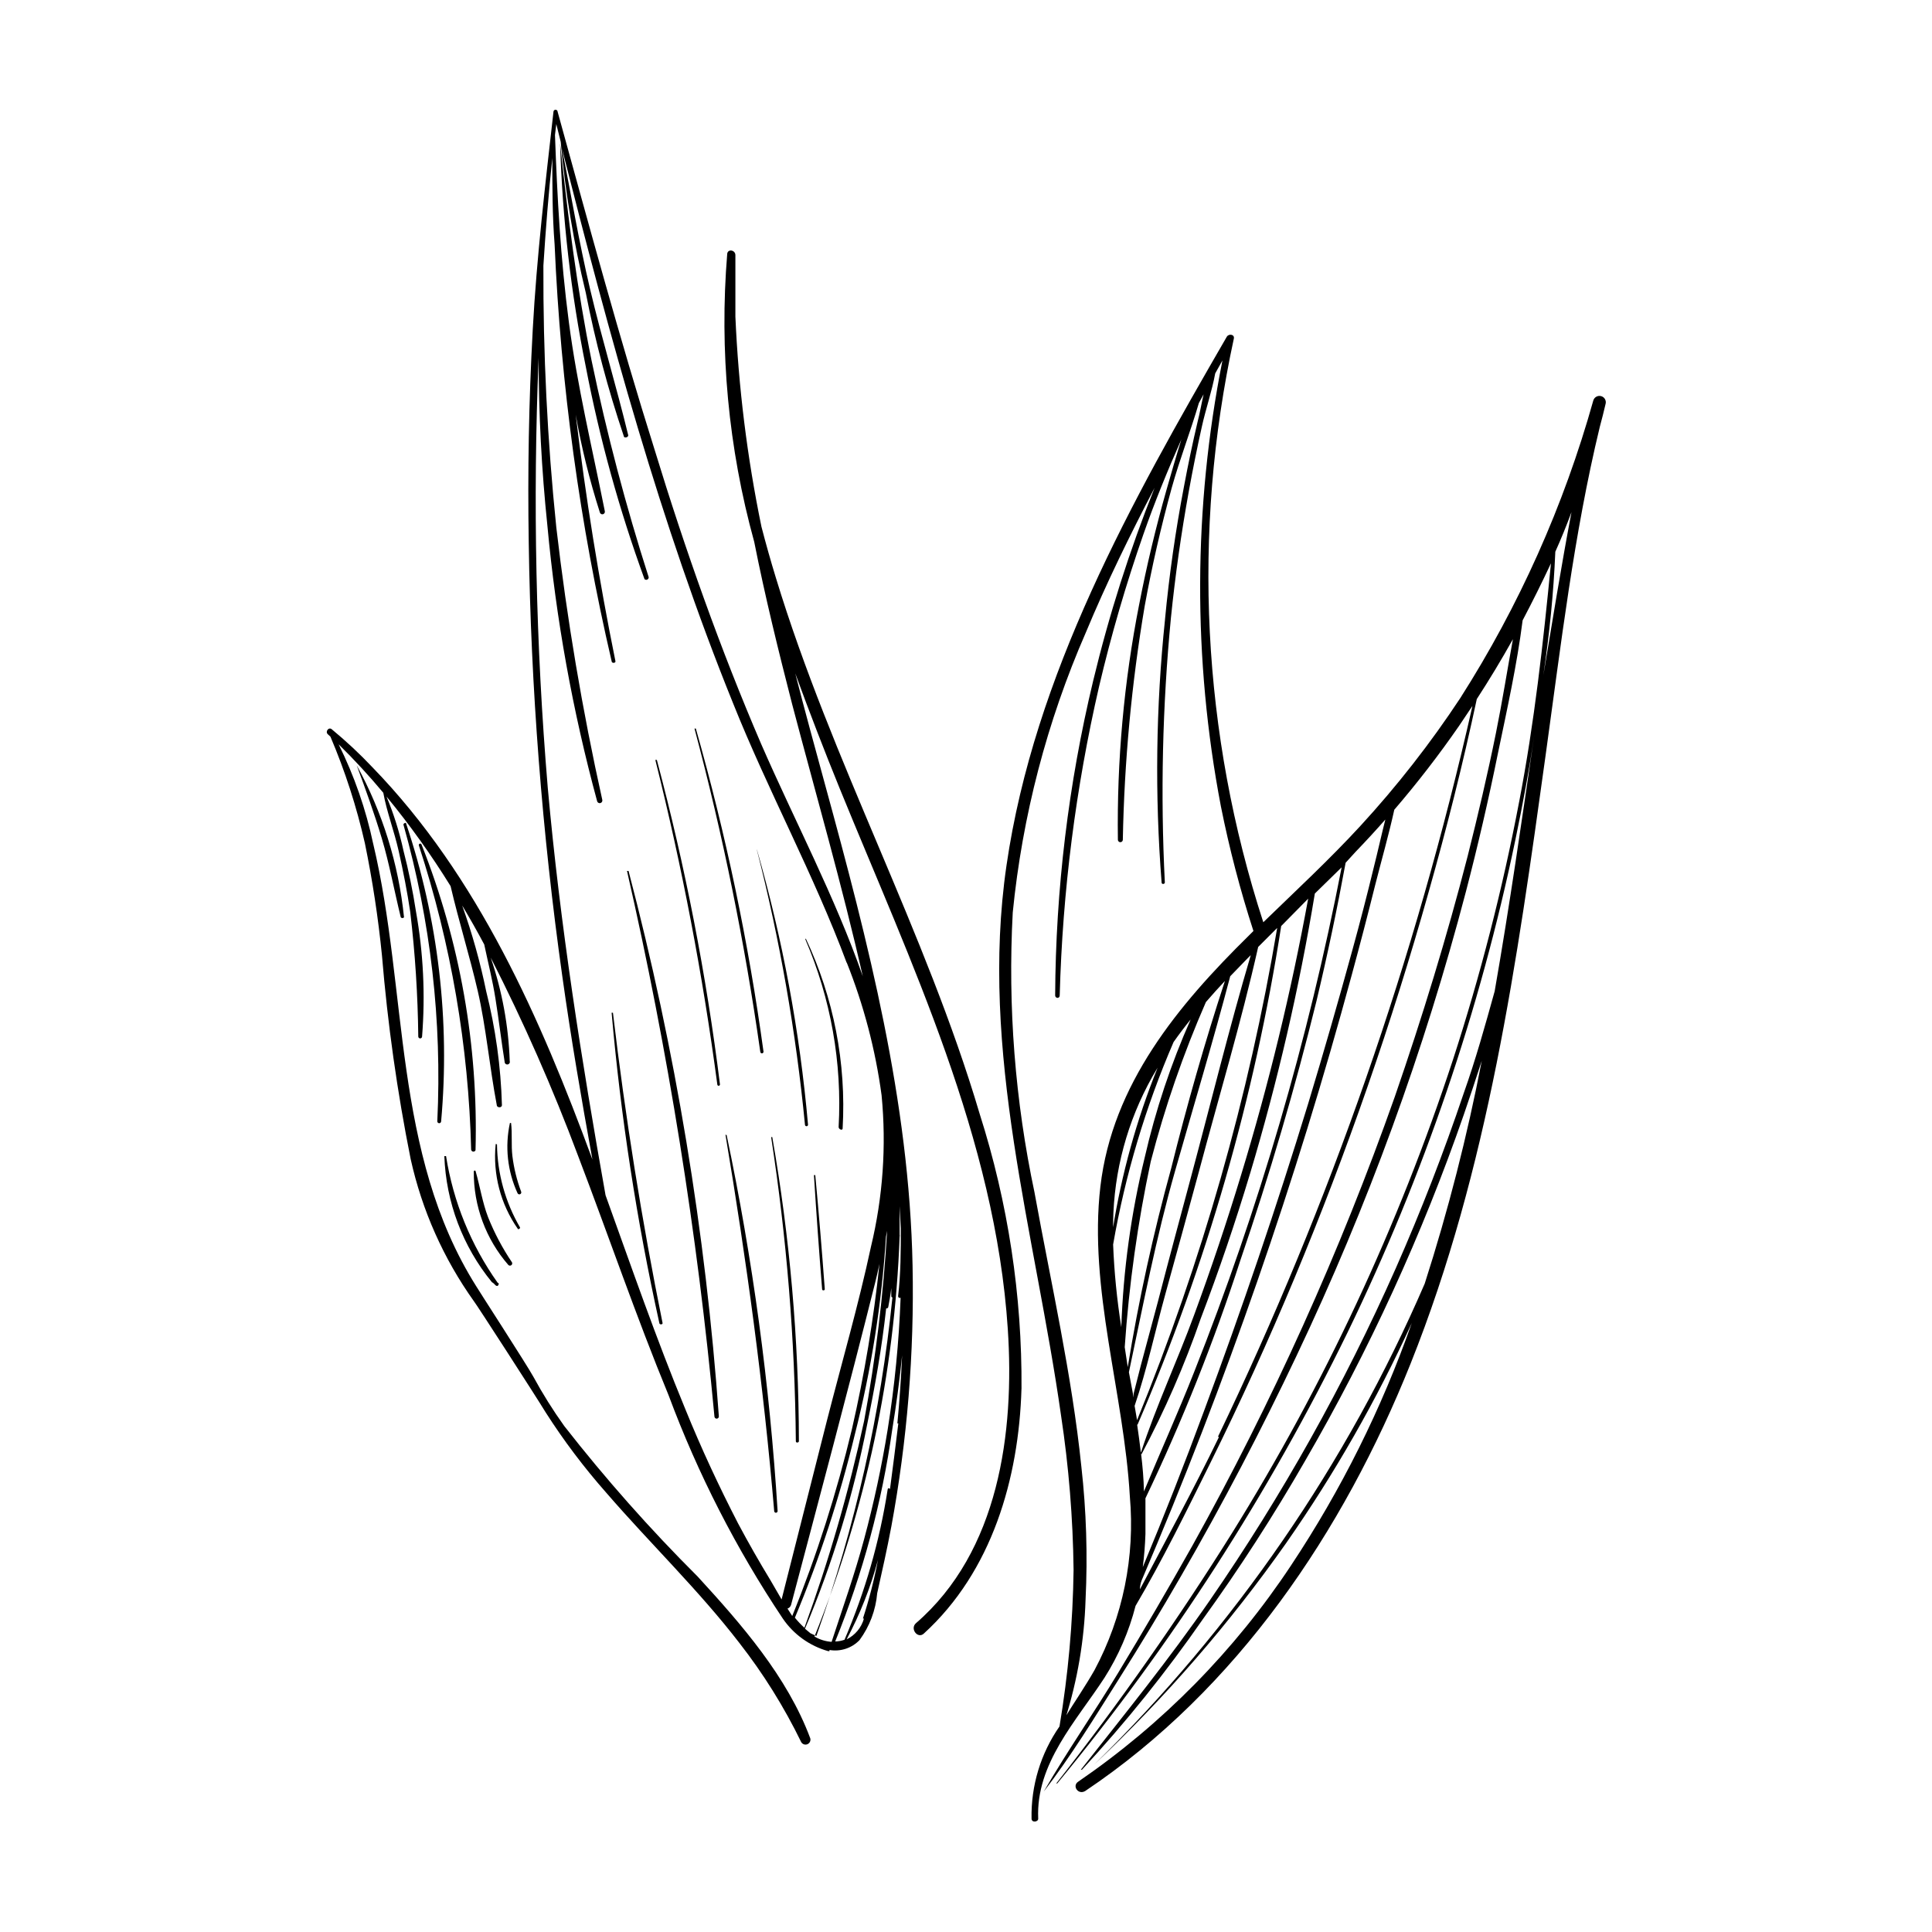 <?xml version="1.0" encoding="UTF-8"?>
<!-- Uploaded to: SVG Repo, www.svgrepo.com, Generator: SVG Repo Mixer Tools -->
<svg fill="#000000" width="800px" height="800px" version="1.1" viewBox="144 144 512 512" xmlns="http://www.w3.org/2000/svg">
 <g>
  <path d="m251.07 387.1c-1.441-14.141-5.707-27.848-12.547-40.305 2.367 6.398 4.684 12.797 6.648 19.348 1.965 6.551 3.324 13.957 5.039 20.957 0.105 0.129 0.262 0.203 0.43 0.203 0.164 0 0.324-0.074 0.43-0.203z"/>
  <path d="m275.91 483.98c-7.102-9.992-11.793-21.496-13.703-33.605h-0.453c0.438 12.211 4.863 23.941 12.594 33.402 0.242 0.133 0.465 0.305 0.656 0.504 1.059 1.359 1.461-0.453 0.906-0.301z"/>
  <path d="m336.72 211.27c-2.113 25.668 0.309 51.504 7.156 76.328 2.871 14.461 6.398 28.816 10.078 43.125 6.297 23.93 13.199 47.812 18.691 71.996-7.41-21.16-17.988-41.059-26.957-61.617-10.832-25.191-20.152-51.539-28.215-77.938-9.27-29.422-17.43-59.652-25.691-89.527 0-0.305-0.25-0.555-0.555-0.555-0.305 0-0.555 0.25-0.555 0.555-2.168 19.246-4.434 38.34-5.492 57.738-1.059 19.395-1.359 37.633-1.059 56.426 0.562 38.504 3.543 76.938 8.918 115.07 2.266 16.172 5.039 32.344 7.961 48.418-13.754-37.332-30.23-75.016-58.289-103.94-3.359-3.559-6.953-6.918-10.781-10.078-0.805-0.707-1.812 0.605-1.059 1.309l0.707 0.656h-0.004c3.875 9.113 6.93 18.555 9.121 28.215 2.019 9.84 3.535 19.777 4.531 29.773 1.5 18.117 4.039 36.133 7.609 53.961 3.004 13.559 8.711 26.375 16.777 37.684 0.504 0.555 16.426 25.191 18.992 29.422 4.801 7.508 10.176 14.633 16.074 21.312 11.637 13.453 24.484 25.797 35.266 39.801 6.359 8.152 11.848 16.949 16.371 26.246 0.316 0.582 1.02 0.84 1.637 0.594 0.613-0.242 0.953-0.91 0.785-1.551-6.098-16.375-18.238-30.23-29.926-42.977l-0.004 0.004c-12.562-12.527-24.34-25.82-35.266-39.801-3.004-4.195-5.746-8.57-8.211-13.102-1.613-2.973-15.113-23.832-15.113-23.93-22.219-35.266-18.035-78.293-27.305-117.24h-0.004c-1.93-9.148-5.012-18.02-9.168-26.398 4.164 4.098 8.113 8.379 11.84 12.848 0.906 5.039 2.871 10.078 4.082 15.469 1.211 5.391 2.266 10.781 3.074 16.223h-0.004c1.289 10.918 1.996 21.902 2.117 32.898 0 0.277 0.227 0.504 0.504 0.504 0.277 0 0.504-0.227 0.504-0.504 0.875-11.059 0.336-22.184-1.613-33.102-0.832-5.445-1.941-10.844-3.324-16.172-1.059-4.894-2.559-9.684-4.484-14.309 6.184 7.519 11.855 15.449 16.977 23.73 2.168 9.32 5.039 18.438 7.203 27.809 2.168 9.371 3.125 20.152 5.039 30.23 0 0.707 1.359 0.805 1.359 0h0.004c-0.285-10.199-1.688-20.336-4.184-30.23-1.578-7.699-3.699-15.273-6.348-22.672 2.016 3.359 3.965 6.801 5.844 10.328 1.008 4.785 2.215 9.523 2.973 14.359 0.906 5.644 1.562 11.336 2.469 16.977 0.125 0.363 0.52 0.555 0.883 0.43s0.555-0.52 0.43-0.883c-0.324-9.332-2.019-18.566-5.039-27.406 8.723 17.078 16.457 34.637 23.176 52.598 8.062 21.109 15.367 42.523 23.98 63.43 7.75 20.805 17.895 40.637 30.227 59.098 2.867 4.219 7.133 7.289 12.043 8.664h0.352v-0.301c2.926 0.496 5.902-0.484 7.961-2.621 2.676-3.637 4.297-7.945 4.684-12.441 1.309-5.844 2.621-11.688 3.727-17.582l0.004-0.004c4.223-22.82 6.113-46.016 5.641-69.223-0.855-43.578-11.738-85.648-23.176-127.41-2.672-9.824-5.391-19.648-7.91-29.523 3.68 10.078 7.707 20.504 11.789 30.531 18.844 46.199 41.211 92.699 44.535 143.23 1.812 27.457-2.367 58.945-24.336 77.938-1.664 1.461 0.453 4.231 2.066 2.769 18.086-16.473 25.191-41.109 25.895-64.891l0.008 0.004c0.168-24.719-3.574-49.305-11.086-72.852-14.309-48.316-39.195-93.355-54.008-142.07-1.379-4.5-2.652-9.02-3.828-13.551v-0.004c-3.781-18.34-6.09-36.957-6.902-55.668v-16.324c-0.051-1.359-2.016-1.664-2.168-0.305zm15.973 359.02c0.469-0.152 0.828-0.531 0.957-1.008 7.508-28.414 15.113-56.781 22.27-85.344 0.402-1.613 0.789-3.293 1.16-5.039h-0.004c-1.551 14.746-3.992 29.383-7.305 43.832-4.027 16.879-9.316 33.434-15.82 49.523zm1.965 2.418c6.574-15.723 11.879-31.945 15.871-48.516 4.371-17.188 7.137-34.746 8.262-52.445l0.301-1.562c-0.977 16.902-3.012 33.73-6.094 50.379-4.016 18.613-9.301 36.93-15.82 54.816-0.906-0.828-1.746-1.719-2.519-2.672zm4.133 4.133-1.461-1.211h-0.004c7.348-17.418 12.867-35.551 16.477-54.109 2.066-10.078 3.879-20.152 5.039-30.781 0.121 0.031 0.246 0.008 0.352-0.059 0.105-0.066 0.176-0.172 0.203-0.293 0.301-1.613 0.605-3.273 0.805-5.039v2.168c0 0.164 0.137 0.301 0.301 0.301-3.086 30.609-9.852 60.738-20.152 89.727zm14.156-3.879c-0.68 2.398-2.348 4.394-4.586 5.492 3.559-6.684 6.348-13.75 8.312-21.062-1 5.254-2.328 10.434-3.981 15.52zm9.117-51.742c-0.703 5.844-1.445 11.672-2.215 17.484 0-0.168-0.137-0.305-0.305-0.305s-0.301 0.137-0.301 0.305c-2.125 13.711-5.969 27.098-11.438 39.848-0.793 0.285-1.625 0.438-2.469 0.457 7.316-18.023 12.391-36.871 15.113-56.125 1.074-6.516 1.949-13.082 2.621-19.699-0.27 6.043-0.688 12.059-1.258 18.035zm0.656-51.691c0 5.996 0 11.941-0.707 17.938-0.016 0.164 0.059 0.324 0.195 0.422 0.137 0.094 0.312 0.105 0.461 0.031-0.434 11.695-1.578 23.355-3.426 34.914-1.578 9.773-3.66 19.465-6.246 29.07-2.469 9.219-5.644 18.137-8.613 27.207l-0.004-0.004c-1.602-0.113-3.152-0.594-4.535-1.41 13.594-33.781 21.23-69.664 22.57-106.05 0.051-0.129 0.051-0.273 0-0.402v-7.609c0.102 1.949 0.203 3.914 0.305 5.894zm-14.359-70.535v0.004c4.527 11.328 7.641 23.176 9.27 35.266 1.301 13.449 0.348 27.02-2.82 40.152-3.324 15.516-7.758 30.781-11.688 46.148l-11.992 47.309-2.922-5.039c-3.023-4.973-5.894-10.008-8.613-15.113-5.039-9.773-9.723-19.801-13.957-30.23-7.707-18.641-14.309-37.734-21.16-56.73-6.348-35.566-12.043-71.586-15.316-108.01-3.176-37.902-3.984-75.961-2.418-113.96 0 14.844 0.773 29.676 2.316 44.488v-0.004c2.277 24.703 6.695 49.164 13.199 73.102 0.125 0.348 0.488 0.539 0.844 0.449 0.352-0.094 0.578-0.441 0.52-0.801-5.312-23.855-9.379-47.969-12.195-72.246-2.375-23.047-3.516-46.207-3.426-69.375 0.605-9.523 1.359-19.043 2.367-28.516 0 7.609 0 15.113 0.605 22.871v0.004c1.621 37.215 6.68 74.199 15.117 110.48 0 0.605 1.109 0.504 1.008 0-4.402-21.73-7.91-43.512-10.531-65.344 1.547 8.766 3.688 17.418 6.398 25.895 0.098 0.363 0.469 0.578 0.832 0.48 0.359-0.098 0.574-0.473 0.477-0.832-3.324-16.676-7.305-33.152-9.523-50.078-2.215-16.93-3.074-33-3.68-49.574l0.352-2.922 1.16 4.684h0.004c1.238 13.496 3.461 26.883 6.652 40.051 2.508 12.875 5.875 25.566 10.074 37.988 0 0.605 1.309 0.352 1.16-0.301-3.125-12.898-7.004-25.594-10.078-38.594s-5.039-25.191-7.508-37.484c12.645 49.727 26.047 99.402 45.344 147.06 9.32 23.328 21.465 45.547 30.18 68.973z"/>
  <path d="m566.25 250.11c-7.809 27.895-19.691 54.477-35.266 78.898-7.91 11.992-16.773 23.332-26.5 33.906-8.16 8.867-17.027 17.078-25.695 25.492-16.25-49.953-18.945-103.33-7.809-154.67 0.25-1.16-1.359-1.359-1.863-0.504-25.191 43.578-51.035 89.527-58.391 140.16-7.207 49.422 7.606 97.387 14.457 145.7 2.055 13.562 3.164 27.246 3.328 40.961-0.188 13.895-1.434 27.758-3.731 41.465-4.984 7.16-7.574 15.711-7.406 24.434 0 1.16 1.812 0.906 1.762 0-0.656-14.559 10.078-25.844 17.531-37.281h0.004c3.742-5.891 6.531-12.336 8.262-19.094 7.203-12.242 13.551-25.191 19.801-37.836 7.961-16.09 15.398-32.43 22.32-49.02v-0.004c13.906-33.375 25.781-67.562 35.566-102.37 4.785-16.879 9.07-33.906 12.746-51.086 3.359-5.172 6.551-10.461 9.574-15.871-1.512 8.262-2.82 16.574-4.484 24.789-2.215 10.984-4.785 21.867-7.508 32.695-5.492 21.359-12.039 42.723-19.297 63.73-14.516 41.141-32.48 80.984-53.703 119.1-6.383 11.352-12.934 22.57-19.648 33.656-6.398 10.578-13.504 20.758-19.699 31.438 7.203-9.371 13.453-19.598 19.75-29.574 5.777-9.137 11.352-18.371 16.727-27.711 10.984-19.043 21.176-38.492 30.582-58.34h-0.004c18.758-39.484 33.77-80.645 44.84-122.93 3.156-12.125 5.981-24.316 8.465-36.578 2.418-11.637 5.039-23.375 6.551-35.266 2.652-5.039 5.156-10.078 7.508-15.113-2.066 21.16-4.383 42.168-8.414 63.129l-0.004-0.004c-4.406 23.188-10.281 46.074-17.582 68.52-14.426 43.949-34.062 86.016-58.492 125.3-14.344 22.945-29.898 45.109-46.602 66.402h0.25c30.27-36.66 56.094-76.773 76.934-119.5 20.156-41.527 35.098-85.391 44.484-130.59 1.914-9.219 3.68-18.539 5.039-27.961-3.324 22.723-6.551 45.344-10.531 68.113-2.519 9.07-5.039 18.137-8.211 27.055-5.309 15.754-11.32 31.234-18.035 46.453v-0.004c-13.621 30.742-30.082 60.141-49.172 87.816-10.73 15.566-22.621 30.23-34.258 44.988h0.301c11.605-12.527 22.316-25.863 32.043-39.898 9.707-13.434 18.758-27.457 27.156-42.066v-0.004c16.906-29.148 30.977-59.855 42.016-91.691 1.613-4.703 3.191-9.438 4.734-14.207l0.004-0.004c-3.852 19.969-8.902 39.688-15.117 59.047-20.625 47.762-50.367 91.039-87.562 127.41 18.887-17.777 35.918-37.426 50.836-58.641 12.844-18.402 23.988-37.93 33.301-58.344-7.953 22.656-18.703 44.234-31.992 64.238-14.938 22.566-34.098 42.035-56.426 57.332-1.664 1.109 0 3.578 1.863 2.469 40.305-27.004 68.418-68.719 86.254-113.31 20.605-51.539 28.215-106.76 35.77-161.22 4.031-28.969 7.457-58.492 14.359-87.008 0.539-1.98 1.043-3.981 1.512-5.996 0.277-0.891-0.219-1.836-1.109-2.113-0.891-0.277-1.836 0.219-2.117 1.105zm-55.066 110.84c-1.109 4.383-2.066 8.766-3.176 13.148-1.742 7.188-3.59 14.324-5.539 21.414-3.762 13.734-7.691 27.391-11.789 40.957-8.398 27.441-17.602 54.598-27.609 81.465-5.106 13.875-10.512 27.66-16.223 41.367 0.371-2.887 0.605-5.812 0.707-8.766v-9.473c9.785-20.48 18.199-41.586 25.191-63.18 7.727-22.57 14.441-45.461 20.152-68.668 2.887-12.125 5.457-24.316 7.707-36.578l2.621-2.871c2.785-2.887 5.488-5.828 8.109-8.816zm-72.195 112.85c3.211-18.453 8.586-36.461 16.023-53.652 1.445-2.047 2.957-4.047 4.535-5.996h-0.004c-5.234 11.785-9.316 24.055-12.191 36.625-3.598 14.73-5.676 29.789-6.195 44.941-1.152-7.258-1.879-14.574-2.168-21.918zm0-3.981v-1.914c0.195-13.508 3.762-26.758 10.379-38.539l1.41-2.418c-5.566 13.797-9.555 28.18-11.887 42.875zm3.074 31.188c1.133-16.551 3.438-33 6.902-49.223 3.75-14.434 8.633-28.551 14.609-42.219 1.645-1.914 3.324-3.777 5.039-5.594-5.34 16.273-10.078 32.949-14.207 49.523v0.004c-4.789 17.379-8.641 35.004-11.539 52.797zm1.109 6.648c3.777-17.832 7.203-35.668 12.242-53.352 5.039-17.684 10.078-34.359 14.609-51.59l4.586-4.734 0.855-0.855c-5.742 19.445-10.578 39.195-15.82 58.746-2.973 11.082-5.945 22.117-8.816 33.199l-4.484 16.723-1.914 7.508v1.059zm1.512 8.918c3.273-9.621 5.441-19.852 8.16-29.676 3.023-10.832 5.945-21.664 8.918-32.547 5.238-19.695 11.133-39.242 15.668-59.395l5.039-5.039c-7.523 44.719-19.977 88.461-37.133 130.44zm0.754 5.039c18.23-42.281 31.031-86.699 38.09-132.2l7.152-7.254c-4.519 24.738-10.457 49.195-17.785 73.254-3.793 12.492-7.941 24.855-12.441 37.078-4.484 12.242-10.078 24.133-14.105 36.477-0.305-2.519-0.641-5.035-1.012-7.555zm1.059 7.809c6.168-11.578 11.426-23.621 15.719-36.02 4.805-12.594 9.152-25.375 13.047-38.34h0.004c7.301-24.363 13.039-49.168 17.18-74.262l7.106-6.953h-0.004c-8.848 45.703-21.934 90.484-39.094 133.76-4.18 10.629-8.918 21.109-13.301 31.641-0.051-3.227-0.355-6.703-0.758-10.027zm-20.152 69.98c3.207-10.188 5.004-20.766 5.34-31.438 0.574-11.766 0.203-23.559-1.109-35.266-2.519-24.434-8.012-48.418-12.395-72.547l0.004-0.004c-5.184-24.406-7.133-49.395-5.797-74.312 2.539-25.578 9.066-50.602 19.348-74.16 5.441-13.098 11.688-25.797 18.238-38.391-6.648 16.633-12.086 33.723-16.273 51.137-6.551 27.316-9.934 55.293-10.074 83.383 0 0.754 1.16 0.957 1.211 0h-0.004c0.742-27.57 4.234-54.996 10.43-81.871 3.207-13.629 7.125-27.082 11.738-40.305 2.973-8.516 6.398-16.879 10.078-25.191-1.41 4.535-2.719 9.07-3.981 13.504-2.856 10.078-5.258 20.152-7.203 30.23h-0.004c-4.039 20.535-5.93 41.441-5.641 62.371 0 0.359 0.293 0.652 0.652 0.652 0.363 0 0.656-0.293 0.656-0.652 0.391-20.758 2.328-41.453 5.793-61.918 1.914-10.512 4.301-20.941 7.152-31.285 2.117-7.609 5.039-15.113 7.203-22.52l1.258-2.316c-0.555 2.418-1.008 5.039-1.562 7.152-1.344 5.711-2.551 11.453-3.629 17.23-2.25 11.754-3.93 23.512-5.039 35.266l0.008-0.004c-2.426 23.168-2.727 46.508-0.906 69.73 0 0.555 0.855 0.453 0.855 0-1.176-23.387-0.637-46.824 1.613-70.133 1.141-11.219 2.719-22.387 4.734-33.504 1.043-5.777 2.199-11.52 3.477-17.23 1.008-4.586 2.672-9.371 3.527-14.055l1.914-3.426c-7.738 39.004-7.875 79.137-0.402 118.2 2.231 11.156 5.109 22.176 8.617 32.996l-1.16 1.16c-18.793 18.488-36.223 39.398-39.398 66.555-3.176 27.156 6.246 54.715 7.809 82.172 1.41 15.914-1.844 31.898-9.371 45.996-2.469 4.332-5.289 8.414-7.859 12.594zm40.656-74.512c-6.602 13.652-13.855 26.953-20.906 40.305 0-0.805 0.152-1.594 0.453-2.367v-0.004c22.301-52.172 40.922-105.84 55.723-160.61 2.148-7.894 4.215-15.82 6.195-23.781 1.664-6.551 3.578-13.199 5.039-19.852v0.004c6.09-7.086 11.809-14.484 17.129-22.168l3.578-5.34c-15.09 66.875-37.703 131.83-67.41 193.61zm89.176-234.68c1.512-3.359 2.938-6.852 4.281-10.48-2.719 14.359-5.039 28.766-7.457 43.227 1.613-10.883 2.723-21.812 3.176-32.746z"/>
  <path d="m260.9 441.21c2.406-26.676-0.75-53.559-9.273-78.949 0-0.453-0.805 0-0.707 0.301l0.004 0.004c7.207 25.523 10.234 52.051 8.969 78.543-0.031 0.277 0.172 0.527 0.453 0.555 0.277 0.027 0.523-0.176 0.555-0.453z"/>
  <path d="m270.02 448.82c0.75-27.691-4.117-55.25-14.309-81.012-0.07-0.195-0.285-0.297-0.477-0.227-0.195 0.07-0.297 0.285-0.227 0.48 8.508 26.051 13.176 53.207 13.852 80.609 0.035 0.27 0.25 0.484 0.523 0.52 0.27 0.035 0.531-0.117 0.637-0.371z"/>
  <path d="m269.56 454.46c-0.07 9.105 3.191 17.918 9.168 24.785 0.215 0.199 0.539 0.219 0.773 0.047s0.312-0.488 0.184-0.75c-2.535-3.758-4.664-7.781-6.348-11.992-1.512-3.981-2.117-8.062-3.273-12.09 0-0.141-0.113-0.254-0.254-0.254-0.137 0-0.25 0.113-0.25 0.254z"/>
  <path d="m281.2 469.62c0 0.301 0.754 0 0.605-0.352-3.891-6.676-5.992-14.242-6.098-21.969 0 0-0.352-0.301-0.352 0-0.77 7.898 1.305 15.812 5.844 22.32z"/>
  <path d="m281.15 460.2c0.113 0.266 0.418 0.391 0.68 0.277 0.266-0.109 0.391-0.414 0.277-0.68-1.141-3.039-1.918-6.199-2.316-9.422-0.352-2.922 0-5.844-0.352-8.766h-0.305c-1.363 6.25-0.656 12.777 2.016 18.59z"/>
  <path d="m315.91 296.97c-6.039-18.832-11.082-37.969-15.117-57.332-3.879-19.043-6.297-38.289-8.363-57.637 0.594 19.871 2.871 39.66 6.805 59.148 3.68 19.16 8.883 37.996 15.566 56.324 0.191 0.188 0.48 0.234 0.727 0.125 0.242-0.109 0.395-0.359 0.383-0.629z"/>
  <path d="m334.5 519.3c-3.492-48.801-11.504-97.172-23.93-144.49h-0.402-0.004c10.902 47.652 18.645 95.973 23.176 144.64 0.043 0.32 0.336 0.543 0.656 0.504 0.152-0.023 0.293-0.102 0.387-0.223 0.094-0.125 0.137-0.281 0.117-0.434z"/>
  <path d="m334.8 431.39c-3.609-29.016-9.195-57.75-16.727-86h-0.402c7.098 28.332 12.582 57.043 16.426 86 0 0.195 0.156 0.352 0.352 0.352s0.352-0.156 0.352-0.352z"/>
  <path d="m336.27 444.79c5.543 33.102 10.078 66.25 12.898 99.652 0 0.25 0.203 0.453 0.453 0.453s0.453-0.203 0.453-0.453c-2.082-33.484-6.594-66.773-13.5-99.605 0 0-0.355-0.25-0.305-0.047z"/>
  <path d="m346.34 422.72c-3.961-28.934-9.957-57.555-17.938-85.645h-0.352c7.516 28.172 13.34 56.773 17.43 85.645 0 0.238 0.195 0.43 0.43 0.43 0.238 0 0.43-0.191 0.43-0.43z"/>
  <path d="m348.36 445.34c4.113 26.68 6.301 53.617 6.547 80.609 0 0.504 0.805 0.402 0.805 0h0.004c-0.039-27.02-2.398-53.988-7.055-80.609z"/>
  <path d="m344.58 369.21c6.102 23.922 10.363 48.277 12.746 72.852 0 0.223 0.184 0.402 0.406 0.402 0.223 0 0.402-0.18 0.402-0.402-2.176-24.695-6.715-49.125-13.555-72.953z"/>
  <path d="m359.7 455.42c0.637 10.078 1.359 20.152 2.168 30.23 0 0.453 0.754 0.352 0.707 0-0.738-10.078-1.578-20.152-2.519-30.23z"/>
  <path d="m357.43 392.95c6.746 15.672 9.766 32.691 8.816 49.727 0 0.605 1.008 1.008 1.059 0.402 0.996-17.348-2.363-34.664-9.773-50.383z"/>
  <path d="m318.73 494.61c0 0.504 0.957 0.453 0.855 0-5.508-27.207-9.891-54.613-13.148-82.223h-0.352c2.43 27.652 6.656 55.117 12.645 82.223z"/>
 </g>
</svg>